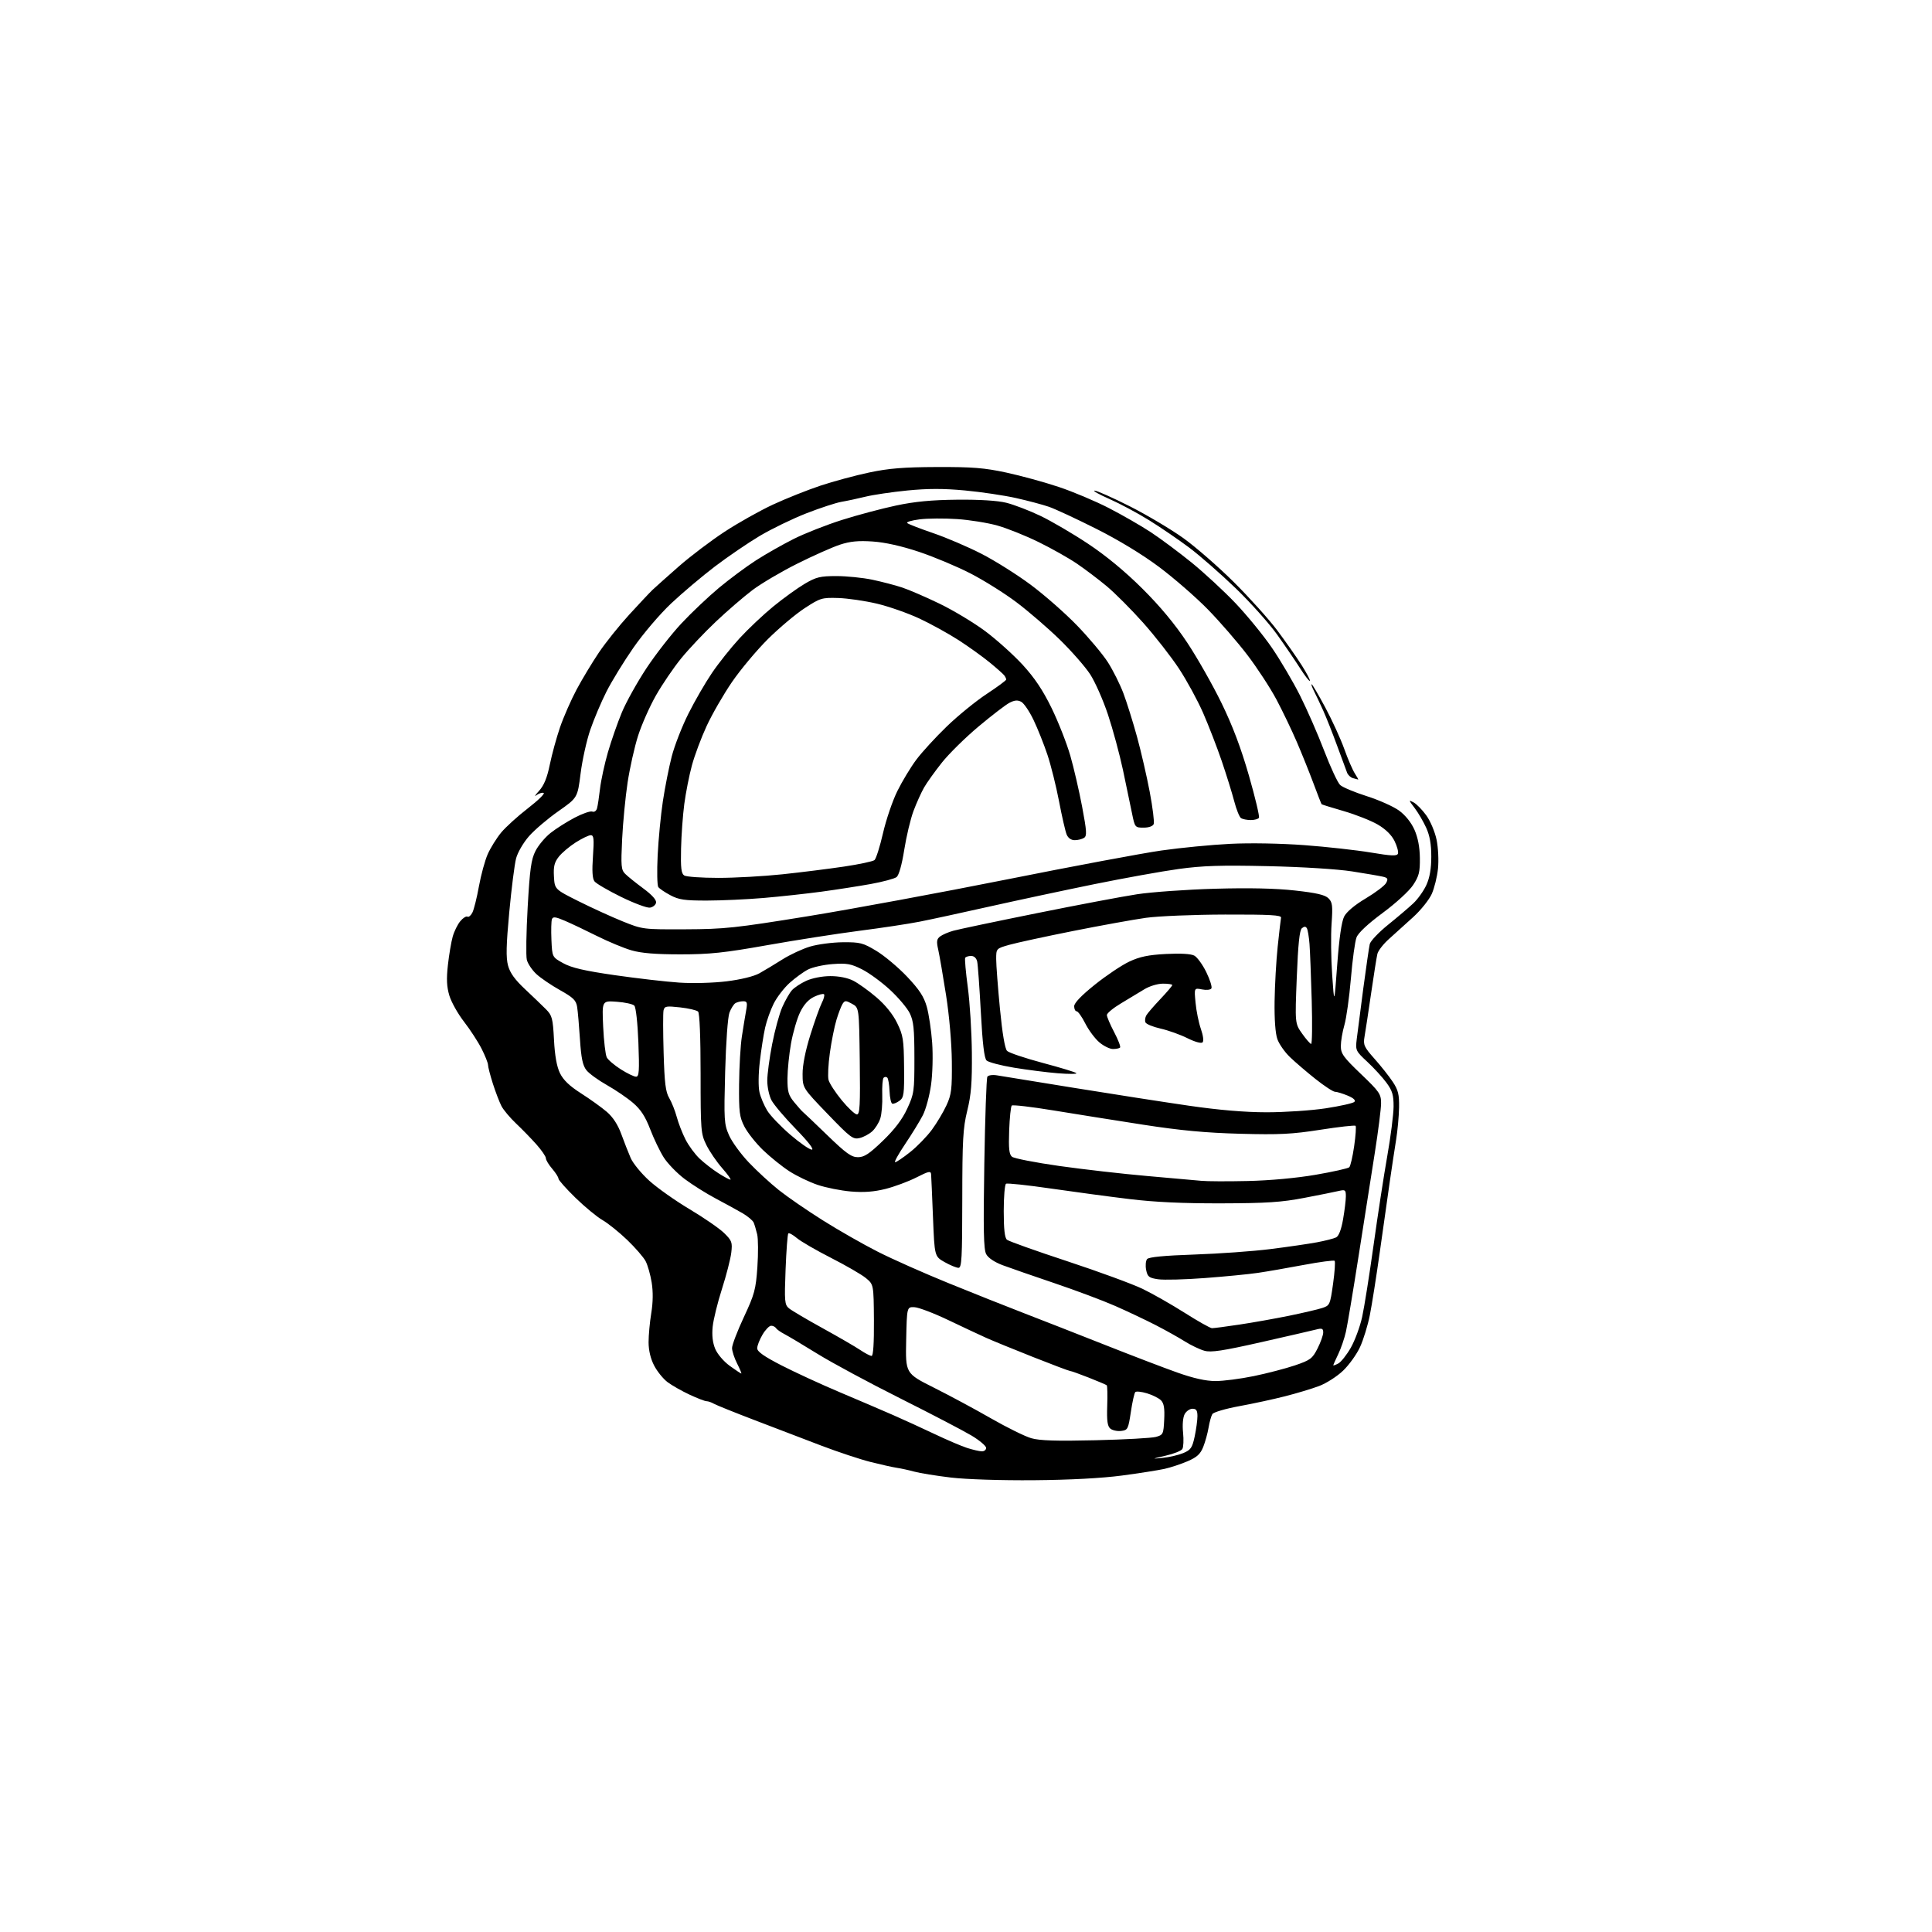 <?xml version="1.0" encoding="UTF-8" standalone="no"?>
<svg 
  version="1.1" 
  xmlns="http://www.w3.org/2000/svg" 
  xmlns:xlink="http://www.w3.org/1999/xlink" 
  xmlns:svg="http://www.w3.org/2000/svg"
  xmlns:rdf="http://www.w3.org/1999/02/22-rdf-syntax-ns#"
  xmlns:cc="http://creativecommons.org/ns#"
  xmlns:dc="http://purl.org/dc/elements/1.1/"
  viewBox="0 0 768 768"
  width="768"
  height="768"
>
<style>svg {background-color: white; }</style>"
<path stroke="none" fill="black" fill-rule="evenodd" d="M411.00,588.41C397.99,588.52 384.07,588.07 378.00,587.35C372.23,586.66 365.70,585.61 363.50,585.01C361.30,584.41 358.15,583.72 356.50,583.48C354.85,583.23 350.12,582.18 346.00,581.14C341.88,580.10 333.10,577.18 326.50,574.67C319.90,572.15 307.98,567.59 300.00,564.54C292.02,561.49 284.72,558.55 283.76,558.00C282.81,557.45 281.50,557.00 280.86,557.00C280.22,557.00 277.17,555.82 274.10,554.39C271.02,552.95 267.09,550.72 265.37,549.43C263.65,548.14 261.25,545.18 260.04,542.85C258.62,540.13 257.83,536.81 257.82,533.56C257.82,530.78 258.30,525.56 258.89,521.97C259.59,517.71 259.65,513.49 259.05,509.80C258.54,506.69 257.46,502.88 256.64,501.33C255.82,499.77 252.53,495.98 249.33,492.90C246.12,489.82 241.70,486.27 239.50,485.00C237.30,483.74 232.46,479.74 228.75,476.13C225.04,472.51 222.00,469.09 222.00,468.53C222.00,467.96 220.87,466.19 219.50,464.59C218.12,463.00 217.00,461.12 217.00,460.43C217.00,459.73 215.31,457.26 213.25,454.94C211.19,452.62 207.54,448.87 205.15,446.61C202.76,444.35 200.14,441.23 199.33,439.67C198.53,438.11 197.00,434.12 195.93,430.79C194.87,427.46 194.00,424.11 194.00,423.34C194.00,422.56 192.85,419.67 191.45,416.91C190.05,414.14 186.91,409.32 184.48,406.18C182.04,403.04 179.41,398.36 178.63,395.77C177.57,392.25 177.43,389.18 178.05,383.59C178.51,379.49 179.37,374.41 179.96,372.31C180.55,370.22 181.91,367.45 182.99,366.17C184.06,364.89 185.34,364.09 185.82,364.39C186.30,364.69 187.20,363.93 187.80,362.72C188.41,361.50 189.58,356.80 190.39,352.28C191.21,347.76 192.78,342.02 193.88,339.53C194.99,337.04 197.38,333.20 199.19,330.99C201.01,328.79 205.82,324.42 209.88,321.29C213.94,318.15 216.74,315.41 216.10,315.20C215.46,314.99 214.16,315.40 213.22,316.12C212.27,316.84 212.75,316.06 214.27,314.39C216.24,312.22 217.47,309.24 218.56,303.93C219.40,299.84 221.23,293.17 222.62,289.11C224.02,285.04 226.97,278.31 229.18,274.15C231.40,270.00 235.40,263.35 238.07,259.39C240.74,255.43 246.16,248.66 250.11,244.35C254.06,240.03 258.23,235.59 259.39,234.48C260.55,233.38 265.27,229.17 269.87,225.13C274.48,221.09 282.65,214.91 288.04,211.38C293.42,207.85 302.08,202.99 307.29,200.57C312.49,198.16 320.97,194.78 326.13,193.06C331.28,191.35 340.00,188.99 345.50,187.83C353.32,186.17 359.20,185.70 372.50,185.65C386.57,185.60 391.31,185.98 400.00,187.85C405.77,189.09 415.15,191.66 420.84,193.56C426.53,195.45 435.53,199.25 440.84,201.99C446.15,204.73 453.65,209.04 457.50,211.58C461.35,214.11 468.62,219.53 473.66,223.61C478.69,227.70 486.57,234.99 491.16,239.81C495.74,244.64 502.26,252.61 505.63,257.54C509.00,262.47 514.02,271.00 516.79,276.50C519.55,282.00 523.88,291.88 526.39,298.46C528.91,305.03 531.76,311.15 532.73,312.05C533.71,312.95 538.45,314.94 543.27,316.47C548.10,318.00 553.88,320.58 556.11,322.19C558.63,324.02 560.96,326.91 562.26,329.82C563.63,332.91 564.37,336.73 564.42,341.06C564.49,346.64 564.08,348.26 561.73,351.82C560.18,354.17 554.88,359.03 549.65,362.89C543.78,367.23 539.93,370.82 539.24,372.63C538.63,374.21 537.62,381.57 537.00,389.00C536.37,396.43 535.21,404.72 534.43,407.43C533.64,410.14 533.00,413.92 533.00,415.83C533.00,418.85 534.01,420.26 541.00,426.94C548.36,433.98 549.00,434.91 549.00,438.55C549.00,440.72 547.86,449.70 546.47,458.50C545.08,467.30 542.19,485.75 540.03,499.50C537.88,513.25 535.63,526.69 535.03,529.36C534.43,532.03 533.06,536.05 531.97,538.29C530.89,540.54 530.00,542.53 530.00,542.72C530.00,542.91 530.90,542.59 532.00,542.00C533.10,541.41 535.34,538.59 536.97,535.73C538.60,532.87 540.63,527.37 541.48,523.51C542.32,519.66 544.36,506.82 546.01,495.00C547.65,483.18 550.11,467.20 551.47,459.50C552.83,451.80 553.95,442.98 553.97,439.90C553.99,435.29 553.50,433.61 551.14,430.40C549.57,428.26 546.14,424.52 543.53,422.09C538.92,417.81 538.79,417.54 539.32,413.09C539.62,410.57 540.79,401.52 541.92,393.00C543.06,384.48 544.22,376.50 544.50,375.28C544.79,374.07 548.05,370.62 551.76,367.63C555.47,364.64 559.98,360.81 561.79,359.11C563.60,357.42 565.95,354.12 567.02,351.77C568.34,348.85 568.96,345.29 568.96,340.50C568.96,335.60 568.35,332.16 566.93,329.03C565.81,326.57 563.74,323.03 562.32,321.17C559.93,318.04 559.90,317.87 561.90,318.95C563.09,319.58 565.37,321.91 566.98,324.13C568.59,326.35 570.41,330.68 571.06,333.80C571.71,336.94 571.96,342.07 571.62,345.32C571.29,348.55 570.17,353.06 569.15,355.34C568.13,357.63 564.84,361.75 561.83,364.50C558.83,367.25 554.50,371.16 552.22,373.19C549.94,375.21 547.83,377.91 547.53,379.19C547.23,380.46 546.10,387.57 545.02,395.00C543.94,402.43 542.77,410.12 542.42,412.10C541.85,415.36 542.23,416.19 546.42,420.92C548.98,423.79 552.23,427.90 553.66,430.07C555.81,433.32 556.24,435.07 556.15,440.25C556.09,443.69 555.56,449.43 554.99,453.00C554.41,456.57 553.29,464.00 552.49,469.50C551.69,475.00 549.90,487.60 548.52,497.50C547.13,507.40 545.33,518.81 544.52,522.85C543.71,526.90 541.97,532.56 540.65,535.44C539.34,538.32 536.31,542.55 533.92,544.84C531.54,547.14 527.23,549.89 524.35,550.97C521.48,552.05 515.39,553.88 510.83,555.04C506.26,556.21 498.08,557.98 492.64,558.97C487.20,559.97 482.38,561.38 481.93,562.12C481.47,562.86 480.80,565.27 480.43,567.48C480.06,569.69 479.11,573.15 478.31,575.16C477.17,578.02 475.82,579.26 472.08,580.87C469.46,582.00 465.33,583.36 462.91,583.90C460.48,584.44 452.88,585.63 446.00,586.55C438.05,587.61 425.31,588.29 411.00,588.41zM462.23,579.52C464.83,579.26 468.50,578.40 470.38,577.62C473.35,576.37 473.94,575.53 474.90,571.04C475.50,568.22 476.00,564.57 476.00,562.95C476.00,560.68 475.54,560.00 474.04,560.00C472.95,560.00 471.55,560.97 470.91,562.16C470.23,563.44 469.97,566.45 470.29,569.50C470.58,572.34 470.45,575.27 470.00,576.00C469.55,576.73 466.55,577.93 463.34,578.66C457.73,579.95 457.68,579.98 462.23,579.52zM390.25,576.93C391.21,576.97 392.00,576.36 392.00,575.57C392.00,574.79 389.41,572.59 386.25,570.69C383.09,568.79 370.38,562.16 358.00,555.95C345.62,549.75 330.77,541.76 325.00,538.19C319.23,534.63 313.27,531.07 311.77,530.29C310.27,529.51 308.78,528.45 308.46,527.94C308.14,527.42 307.28,527.00 306.54,527.00C305.80,527.00 304.25,528.60 303.10,530.56C301.94,532.51 301.00,534.95 301.00,535.96C301.00,537.30 303.73,539.21 310.75,542.81C316.11,545.56 326.57,550.38 334.00,553.51C341.43,556.65 350.88,560.69 355.00,562.50C359.12,564.30 366.55,567.70 371.50,570.05C376.45,572.40 382.30,574.90 384.50,575.60C386.70,576.30 389.29,576.90 390.25,576.93zM435.50,572.52C447.05,572.25 457.85,571.65 459.50,571.19C462.36,570.40 462.51,570.09 462.79,564.30C463.01,559.79 462.68,557.82 461.50,556.64C460.63,555.77 458.13,554.52 455.95,553.87C453.77,553.21 451.68,552.99 451.30,553.37C450.92,553.75 450.12,557.31 449.53,561.28C448.50,568.13 448.30,568.52 445.66,568.82C444.13,569.00 442.20,568.58 441.38,567.90C440.23,566.95 439.94,564.81 440.14,558.86C440.29,554.58 440.20,550.89 439.95,550.67C439.70,550.45 436.50,549.09 432.83,547.64C429.16,546.19 425.83,545.00 425.43,545.00C425.03,545.00 418.37,542.49 410.62,539.42C402.87,536.35 394.50,532.93 392.02,531.81C389.53,530.70 382.77,527.53 377.00,524.77C371.23,522.01 365.15,519.70 363.50,519.63C360.50,519.50 360.50,519.50 360.22,532.73C359.94,545.95 359.94,545.95 371.22,551.61C377.42,554.71 387.66,560.22 393.97,563.84C400.28,567.46 407.48,571.01 409.97,571.72C413.32,572.68 419.98,572.89 435.50,572.52zM483.14,548.99C486.24,549.00 493.11,548.11 498.40,547.02C503.69,545.93 511.05,544.01 514.76,542.76C520.90,540.67 521.70,540.07 523.75,536.02C524.99,533.58 526.00,530.72 526.00,529.68C526.00,528.11 525.53,527.90 523.25,528.49C521.74,528.88 511.87,531.15 501.31,533.54C486.02,536.99 481.44,537.69 478.78,536.95C476.94,536.44 473.42,534.76 470.97,533.22C468.51,531.67 463.28,528.75 459.34,526.72C455.40,524.70 448.20,521.29 443.34,519.15C438.48,517.01 427.61,512.94 419.18,510.09C410.76,507.25 401.49,504.03 398.60,502.95C395.34,501.73 392.83,500.05 392.03,498.55C391.00,496.64 390.85,489.02 391.28,462.61C391.58,444.17 392.13,428.61 392.49,428.01C392.86,427.42 394.56,427.17 396.33,427.47C398.07,427.76 411.88,430.00 427.00,432.45C442.12,434.90 462.60,438.08 472.50,439.52C484.56,441.27 494.79,442.14 503.50,442.15C510.65,442.15 521.20,441.45 526.95,440.58C532.70,439.70 537.85,438.55 538.38,438.02C539.01,437.39 538.07,436.51 535.71,435.52C533.70,434.69 531.45,434.00 530.70,434.00C529.94,434.00 526.44,431.71 522.91,428.90C519.39,426.10 514.82,422.19 512.77,420.21C510.71,418.24 508.46,415.02 507.77,413.06C506.98,410.85 506.56,405.15 506.67,398.00C506.76,391.68 507.31,381.91 507.90,376.30C508.49,370.69 509.09,365.51 509.23,364.80C509.45,363.76 504.93,363.51 487.00,363.55C474.62,363.58 460.45,364.16 455.50,364.85C450.55,365.55 437.50,367.91 426.50,370.10C415.50,372.29 404.14,374.76 401.25,375.57C396.00,377.06 396.00,377.06 396.00,381.28C396.00,383.60 396.67,392.45 397.49,400.95C398.44,410.80 399.47,416.90 400.33,417.75C401.07,418.49 407.43,420.63 414.46,422.51C421.50,424.38 427.53,426.22 427.88,426.60C428.22,426.97 424.90,426.99 420.50,426.64C416.10,426.28 408.23,425.28 403.00,424.41C397.77,423.54 392.91,422.25 392.18,421.56C391.26,420.67 390.57,414.84 389.90,402.39C389.37,392.55 388.72,383.49 388.45,382.25C388.15,380.87 387.22,380.00 386.04,380.00C384.98,380.00 383.92,380.34 383.68,380.75C383.44,381.16 383.91,386.45 384.72,392.50C385.53,398.55 386.26,410.25 386.33,418.50C386.44,430.38 386.06,435.16 384.50,441.50C382.80,448.45 382.54,453.08 382.52,476.75C382.50,500.30 382.30,504.00 381.00,503.98C380.18,503.97 377.70,502.95 375.50,501.71C371.50,499.44 371.50,499.44 370.88,483.97C370.54,475.46 370.21,467.75 370.13,466.82C370.02,465.38 369.19,465.55 364.25,468.07C361.09,469.67 355.57,471.72 352.00,472.62C347.39,473.77 343.40,474.07 338.26,473.64C334.28,473.30 328.32,472.12 325.01,471.00C321.71,469.89 316.65,467.45 313.76,465.58C310.87,463.71 306.17,459.92 303.31,457.17C300.46,454.42 297.13,450.21 295.91,447.83C293.95,444.00 293.70,442.06 293.80,431.00C293.86,424.12 294.35,415.57 294.91,412.00C295.46,408.43 296.21,403.81 296.59,401.75C297.17,398.50 297.01,398.00 295.38,398.02C294.35,398.02 292.97,398.37 292.31,398.79C291.66,399.20 290.60,400.88 289.97,402.52C289.31,404.23 288.58,414.27 288.26,426.03C287.75,445.38 287.84,446.84 289.81,451.31C290.97,453.92 294.52,458.79 297.71,462.14C300.89,465.48 306.25,470.41 309.61,473.08C312.97,475.76 320.84,481.18 327.11,485.12C333.37,489.07 343.23,494.69 349.00,497.61C354.77,500.54 367.38,506.14 377.00,510.05C386.62,513.97 400.12,519.34 407.00,521.99C413.88,524.64 428.27,530.28 439.00,534.52C449.73,538.77 462.77,543.76 468.00,545.61C474.46,547.90 479.30,548.98 483.14,548.99zM294.67,546.00C294.87,546.00 294.13,544.22 293.02,542.04C291.91,539.86 291.00,537.08 291.00,535.85C291.00,534.63 293.11,529.11 295.69,523.59C299.94,514.50 300.45,512.62 301.07,503.69C301.44,498.27 301.41,492.41 300.99,490.67C300.57,488.92 299.95,486.82 299.60,486.00C299.26,485.18 297.29,483.52 295.24,482.31C293.18,481.11 288.38,478.48 284.57,476.46C280.76,474.45 275.17,470.93 272.14,468.65C269.12,466.37 265.39,462.52 263.85,460.10C262.32,457.69 259.89,452.63 258.45,448.86C256.52,443.83 254.72,441.06 251.66,438.43C249.37,436.46 244.69,433.27 241.26,431.34C237.83,429.41 234.15,426.74 233.10,425.40C231.64,423.55 231.03,420.63 230.55,413.23C230.21,407.88 229.70,402.07 229.43,400.32C229.01,397.64 227.94,396.58 222.60,393.59C219.12,391.64 214.88,388.76 213.19,387.18C211.50,385.60 209.80,383.06 209.42,381.54C209.04,380.01 209.19,370.57 209.76,360.55C210.62,345.46 211.15,341.63 212.86,338.28C213.99,336.05 216.69,332.83 218.85,331.12C221.00,329.41 225.31,326.68 228.41,325.05C231.51,323.42 234.67,322.32 235.43,322.61C236.23,322.92 237.04,322.37 237.33,321.32C237.61,320.32 238.14,316.80 238.52,313.51C238.90,310.22 240.31,303.72 241.65,299.07C243.00,294.42 245.50,287.27 247.20,283.18C248.90,279.09 253.30,271.19 256.98,265.62C260.66,260.06 266.93,252.02 270.92,247.77C274.90,243.51 281.62,237.16 285.83,233.65C290.05,230.14 296.65,225.24 300.50,222.76C304.35,220.28 311.10,216.45 315.50,214.24C319.90,212.03 328.53,208.64 334.68,206.69C340.82,204.74 350.50,202.17 356.18,200.96C363.67,199.37 370.34,198.74 380.50,198.64C389.35,198.55 396.53,199.00 400.00,199.85C403.02,200.60 409.10,202.92 413.50,205.02C417.90,207.12 426.45,212.12 432.50,216.14C439.66,220.89 447.20,227.12 454.09,233.97C461.19,241.03 467.07,248.11 471.95,255.47C475.95,261.50 482.08,272.30 485.57,279.47C489.98,288.50 493.32,297.36 496.47,308.33C498.97,317.04 500.76,324.58 500.45,325.08C500.14,325.59 498.67,325.99 497.19,325.98C495.71,325.98 493.98,325.64 493.34,325.23C492.70,324.83 491.48,321.80 490.62,318.50C489.76,315.20 487.52,308.00 485.65,302.50C483.77,297.00 480.45,288.42 478.27,283.43C476.09,278.44 471.76,270.49 468.65,265.77C465.54,261.05 459.15,252.87 454.46,247.60C449.76,242.32 443.22,235.76 439.92,233.01C436.62,230.27 431.29,226.23 428.07,224.05C424.85,221.86 418.01,218.00 412.86,215.48C407.71,212.95 400.35,210.00 396.50,208.92C392.65,207.83 385.42,206.67 380.44,206.34C375.45,206.00 368.76,206.05 365.57,206.45C362.38,206.85 360.16,207.51 360.64,207.93C361.11,208.35 365.77,210.15 371.00,211.94C376.23,213.73 384.84,217.42 390.15,220.14C395.46,222.86 404.24,228.38 409.65,232.40C415.07,236.42 423.38,243.71 428.11,248.60C432.85,253.50 438.39,260.11 440.43,263.30C442.46,266.50 445.23,272.03 446.57,275.59C447.91,279.16 450.34,286.90 451.96,292.79C453.58,298.68 455.86,308.59 457.04,314.81C458.21,321.03 458.92,326.76 458.62,327.56C458.28,328.43 456.70,329.00 454.60,329.00C451.19,329.00 451.13,328.92 449.98,323.25C449.35,320.09 447.73,312.35 446.39,306.05C445.04,299.75 442.36,289.85 440.43,284.05C438.50,278.25 435.30,271.02 433.33,268.00C431.35,264.98 425.90,258.77 421.22,254.20C416.53,249.64 408.83,243.00 404.10,239.44C399.37,235.87 391.15,230.72 385.84,227.98C380.53,225.24 371.32,221.38 365.39,219.39C358.40,217.06 351.91,215.60 346.96,215.26C341.21,214.87 337.97,215.18 333.91,216.51C330.93,217.49 323.32,220.87 317.00,224.03C310.68,227.18 302.64,231.92 299.14,234.55C295.64,237.19 289.05,242.87 284.50,247.18C279.94,251.49 273.75,258.05 270.74,261.76C267.72,265.47 263.22,272.10 260.72,276.50C258.23,280.90 255.04,288.10 253.64,292.50C252.23,296.90 250.37,305.23 249.49,311.00C248.62,316.77 247.63,326.92 247.31,333.54C246.79,344.26 246.92,345.78 248.52,347.37C249.50,348.36 252.74,350.96 255.71,353.16C259.17,355.71 261.00,357.75 260.80,358.83C260.62,359.75 259.52,360.64 258.35,360.80C257.18,360.97 252.01,359.04 246.86,356.51C241.71,353.98 236.96,351.21 236.31,350.34C235.48,349.26 235.30,346.17 235.71,340.39C236.19,333.45 236.05,332.00 234.84,332.00C234.05,332.00 231.36,333.29 228.88,334.86C226.39,336.44 223.36,339.00 222.13,340.56C220.37,342.80 219.97,344.44 220.20,348.44C220.50,353.50 220.50,353.50 230.00,358.26C235.22,360.87 243.10,364.47 247.50,366.25C255.46,369.46 255.59,369.48 272.50,369.41C287.99,369.35 292.30,368.89 321.00,364.24C338.32,361.43 373.98,354.83 400.23,349.59C426.48,344.34 454.16,339.16 461.73,338.08C469.30,337.00 481.57,335.81 489.00,335.44C496.97,335.04 509.08,335.26 518.55,335.96C527.38,336.62 539.24,337.94 544.91,338.89C553.15,340.27 555.31,340.36 555.70,339.34C555.97,338.63 555.36,336.37 554.35,334.32C553.14,331.88 550.80,329.59 547.64,327.75C544.96,326.20 538.92,323.81 534.20,322.44C529.48,321.07 525.51,319.84 525.37,319.70C525.23,319.56 523.78,315.86 522.15,311.47C520.52,307.09 517.54,299.68 515.53,295.00C513.52,290.32 509.88,282.73 507.43,278.11C504.98,273.50 499.78,265.53 495.88,260.41C491.98,255.29 484.90,247.12 480.14,242.25C475.39,237.39 466.66,229.80 460.74,225.37C454.08,220.39 444.58,214.62 435.74,210.19C427.91,206.25 419.48,202.33 417.00,201.47C414.52,200.61 408.62,199.04 403.88,197.98C399.13,196.92 389.98,195.56 383.55,194.96C375.04,194.17 368.78,194.18 360.67,194.98C354.53,195.59 347.02,196.70 344.00,197.45C340.98,198.19 336.70,199.11 334.50,199.48C332.30,199.86 326.00,201.92 320.50,204.07C315.00,206.22 306.68,210.26 302.00,213.04C297.32,215.83 289.30,221.30 284.17,225.20C279.05,229.10 271.23,235.70 266.81,239.86C262.35,244.06 255.67,251.89 251.80,257.46C247.96,262.98 243.12,270.88 241.04,275.00C238.96,279.12 236.08,285.93 234.64,290.13C233.20,294.33 231.47,302.12 230.80,307.45C229.58,317.13 229.58,317.13 221.96,322.47C217.77,325.40 212.52,329.87 210.30,332.39C208.04,334.97 205.78,338.85 205.15,341.24C204.54,343.58 203.32,353.19 202.44,362.60C201.22,375.70 201.10,380.66 201.95,383.81C202.74,386.75 204.68,389.44 208.71,393.21C211.81,396.12 215.56,399.72 217.04,401.21C219.47,403.66 219.77,404.79 220.22,413.32C220.55,419.69 221.32,423.99 222.60,426.62C223.94,429.35 226.43,431.73 231.00,434.64C234.57,436.92 239.17,440.22 241.21,441.97C243.65,444.07 245.62,447.09 246.98,450.83C248.11,453.95 249.80,458.23 250.71,460.34C251.63,462.45 254.97,466.52 258.13,469.38C261.29,472.24 268.51,477.34 274.19,480.72C279.86,484.10 286.01,488.35 287.86,490.16C290.94,493.18 291.18,493.84 290.69,497.98C290.39,500.47 288.73,506.94 286.99,512.37C285.25,517.79 283.59,524.55 283.30,527.37C282.95,530.81 283.28,533.73 284.31,536.20C285.18,538.27 287.69,541.21 290.07,542.94C292.40,544.62 294.47,546.00 294.67,546.00zM346.48,539.00C347.13,539.00 347.46,533.84 347.40,524.80C347.29,510.61 347.29,510.61 344.20,508.05C342.50,506.65 336.28,503.05 330.39,500.05C324.50,497.05 318.38,493.51 316.80,492.18C315.21,490.84 313.67,490.00 313.37,490.30C313.06,490.60 312.58,497.07 312.28,504.67C311.79,517.36 311.90,518.63 313.62,520.07C314.65,520.93 320.68,524.49 327.00,527.97C333.32,531.46 340.07,535.37 341.98,536.66C343.90,537.95 345.92,539.00 346.48,539.00zM481.76,527.97C482.45,527.99 487.40,527.34 492.76,526.53C498.12,525.73 507.00,524.14 512.50,523.02C518.00,521.89 523.90,520.51 525.60,519.95C528.61,518.97 528.74,518.67 529.91,510.36C530.57,505.64 530.85,501.52 530.53,501.20C530.22,500.89 524.68,501.62 518.23,502.83C511.78,504.05 503.57,505.47 500.00,505.99C496.43,506.52 486.98,507.44 479.00,508.04C471.02,508.65 462.64,508.86 460.37,508.53C456.73,507.99 456.16,507.54 455.61,504.81C455.27,503.11 455.44,501.17 455.99,500.51C456.67,499.69 462.76,499.11 474.75,498.70C484.51,498.37 498.12,497.40 505.00,496.53C511.88,495.67 520.20,494.45 523.50,493.84C526.80,493.22 530.24,492.34 531.14,491.88C532.19,491.35 533.19,488.74 533.89,484.69C534.50,481.20 535.00,477.08 535.00,475.55C535.00,473.02 534.75,472.83 532.25,473.41C530.74,473.77 524.55,475.01 518.50,476.17C509.47,477.91 503.57,478.30 485.50,478.35C470.30,478.39 459.02,477.87 449.00,476.65C441.02,475.69 426.92,473.79 417.66,472.45C408.39,471.10 400.41,470.25 399.91,470.56C399.41,470.87 399.00,475.76 399.00,481.44C399.00,488.63 399.39,492.08 400.29,492.82C400.99,493.41 411.79,497.26 424.28,501.37C436.77,505.49 450.26,510.44 454.25,512.37C458.24,514.30 465.77,518.60 471.00,521.91C476.23,525.23 481.07,527.95 481.76,527.97zM496.00,469.47C504.85,469.27 515.37,468.30 523.00,466.99C529.88,465.80 535.88,464.46 536.35,464.01C536.83,463.56 537.70,459.79 538.30,455.62C538.90,451.46 539.15,447.82 538.86,447.53C538.57,447.23 532.29,447.94 524.91,449.09C513.62,450.86 508.57,451.11 493.00,450.69C479.29,450.32 469.32,449.39 454.50,447.10C443.50,445.39 427.38,442.83 418.68,441.40C409.98,439.97 402.56,439.11 402.18,439.48C401.81,439.86 401.35,444.31 401.16,449.38C400.90,456.56 401.14,458.87 402.28,459.82C403.09,460.49 411.56,462.14 421.12,463.50C430.68,464.85 446.38,466.64 456.00,467.48C465.62,468.31 475.30,469.17 477.50,469.39C479.70,469.62 488.02,469.65 496.00,469.47zM290.33,468.94C290.79,468.97 289.35,466.94 287.13,464.41C284.91,461.89 282.06,457.73 280.80,455.16C278.60,450.70 278.50,449.50 278.50,426.80C278.50,412.32 278.11,402.72 277.50,402.12C276.95,401.58 273.73,400.83 270.35,400.45C264.84,399.84 264.15,399.96 263.77,401.63C263.54,402.66 263.56,410.25 263.80,418.50C264.15,430.57 264.59,434.09 266.03,436.50C267.01,438.15 268.35,441.52 269.01,443.98C269.67,446.45 271.24,450.50 272.51,452.98C273.78,455.47 276.32,458.91 278.16,460.63C280.00,462.35 283.30,464.91 285.50,466.32C287.70,467.73 289.88,468.91 290.33,468.94zM355.84,462.00C356.33,462.00 359.02,460.18 361.81,457.96C364.61,455.74 368.50,451.73 370.46,449.06C372.42,446.39 375.03,442.02 376.25,439.35C378.21,435.10 378.47,432.96 378.37,422.00C378.30,414.62 377.36,403.77 376.06,395.50C374.85,387.80 373.45,379.70 372.96,377.50C372.21,374.22 372.35,373.27 373.73,372.24C374.65,371.55 377.00,370.53 378.95,369.99C380.90,369.44 395.77,366.31 412.00,363.04C428.23,359.76 446.23,356.36 452.00,355.48C457.77,354.60 471.68,353.61 482.89,353.29C496.59,352.90 507.05,353.13 514.77,353.99C523.33,354.94 526.73,355.73 528.09,357.09C529.66,358.66 529.83,360.03 529.32,367.24C529.00,371.82 529.10,380.95 529.56,387.53C530.38,399.50 530.38,399.50 531.57,383.43C532.36,372.84 533.30,366.33 534.33,364.32C535.31,362.44 538.57,359.70 542.94,357.11C546.80,354.81 550.43,352.06 551.01,350.99C551.87,349.37 551.67,348.96 549.77,348.51C548.52,348.21 543.00,347.26 537.50,346.40C531.68,345.49 517.69,344.61 504.00,344.31C485.33,343.89 478.03,344.12 468.50,345.44C461.90,346.35 446.82,349.07 435.00,351.47C423.18,353.88 404.50,357.87 393.50,360.33C382.50,362.80 369.90,365.53 365.50,366.39C361.10,367.26 350.30,368.89 341.50,370.02C332.70,371.16 316.27,373.72 305.00,375.72C287.91,378.76 282.17,379.37 270.50,379.37C260.61,379.37 254.89,378.90 251.00,377.77C247.97,376.89 241.82,374.33 237.33,372.09C232.84,369.84 227.09,367.11 224.54,366.02C220.87,364.44 219.82,364.31 219.41,365.37C219.13,366.10 219.04,369.80 219.20,373.58C219.50,380.47 219.50,380.47 223.91,382.90C227.21,384.72 232.35,385.91 244.41,387.65C253.26,388.92 264.77,390.25 270.00,390.60C275.40,390.96 283.54,390.74 288.85,390.09C294.49,389.39 299.66,388.13 301.85,386.91C303.86,385.79 307.98,383.32 311.00,381.40C314.02,379.49 318.98,377.18 322.00,376.28C325.02,375.37 330.89,374.60 335.04,374.56C341.93,374.51 343.07,374.80 348.38,378.00C351.58,379.93 357.06,384.53 360.57,388.23C365.48,393.43 367.27,396.17 368.42,400.23C369.23,403.13 370.19,409.55 370.55,414.50C370.91,419.56 370.72,426.91 370.10,431.28C369.50,435.56 368.05,440.96 366.86,443.28C365.68,445.60 362.51,450.76 359.83,454.75C357.14,458.74 355.34,462.00 355.84,462.00zM341.04,460.00C343.57,460.00 345.55,458.69 350.99,453.44C355.69,448.90 358.66,444.98 360.64,440.69C363.36,434.81 363.50,433.81 363.49,420.50C363.48,408.90 363.16,405.86 361.63,402.75C360.61,400.69 357.09,396.52 353.80,393.48C350.52,390.44 345.53,386.78 342.71,385.35C338.31,383.13 336.67,382.83 331.04,383.23C327.43,383.49 323.00,384.47 321.18,385.41C319.37,386.34 316.07,388.75 313.86,390.74C311.65,392.74 308.82,396.43 307.56,398.94C306.30,401.45 304.77,405.75 304.15,408.50C303.53,411.25 302.58,417.32 302.04,422.00C301.46,426.93 301.41,432.05 301.91,434.19C302.38,436.22 303.77,439.50 304.99,441.49C306.22,443.48 310.34,447.78 314.14,451.05C317.94,454.32 321.79,457.00 322.70,457.00C323.72,457.00 321.28,453.84 316.32,448.75C311.90,444.21 307.55,439.06 306.64,437.30C305.74,435.54 305.00,432.07 305.00,429.59C305.00,427.10 305.87,420.57 306.94,415.07C308.01,409.56 309.82,402.93 310.98,400.32C312.13,397.71 313.85,394.71 314.79,393.65C315.73,392.59 318.30,390.89 320.50,389.88C322.82,388.82 326.83,388.03 330.04,388.02C333.49,388.01 336.94,388.70 339.20,389.85C341.19,390.86 345.33,393.83 348.39,396.45C351.93,399.47 354.92,403.18 356.61,406.64C359.01,411.55 359.28,413.24 359.38,424.11C359.49,434.99 359.31,436.29 357.54,437.59C356.46,438.38 355.18,438.89 354.69,438.73C354.20,438.57 353.71,436.33 353.61,433.76C353.51,431.19 353.10,428.77 352.71,428.38C352.32,427.99 351.66,428.01 351.25,428.42C350.84,428.84 350.60,431.95 350.71,435.34C350.83,438.73 350.48,442.90 349.93,444.60C349.39,446.31 347.94,448.61 346.72,449.72C345.50,450.83 343.23,452.04 341.68,452.40C339.10,453.02 338.02,452.20 328.97,442.79C319.07,432.50 319.07,432.50 319.04,426.96C319.01,423.48 320.15,417.72 322.11,411.46C323.82,405.98 325.88,400.22 326.68,398.66C327.49,397.09 327.88,395.55 327.56,395.23C327.24,394.91 325.46,395.36 323.61,396.24C321.36,397.32 319.52,399.35 318.05,402.40C316.83,404.91 315.22,410.46 314.45,414.73C313.69,419.00 313.05,425.28 313.03,428.67C313.01,433.95 313.40,435.33 315.73,438.17C317.24,440.00 318.77,441.73 319.15,442.01C319.52,442.28 323.89,446.45 328.86,451.26C336.33,458.49 338.44,460.00 341.04,460.00zM340.64,443.00C341.80,443.00 341.99,439.41 341.77,421.79C341.50,400.58 341.50,400.58 338.72,399.04C336.26,397.67 335.84,397.67 334.97,399.00C334.43,399.82 333.33,402.68 332.52,405.35C331.71,408.02 330.52,413.94 329.89,418.49C329.25,423.05 329.01,427.89 329.35,429.26C329.69,430.62 332.06,434.27 334.61,437.37C337.16,440.47 339.87,443.00 340.64,443.00zM252.84,428.00C254.05,428.00 254.20,425.84 253.77,414.42C253.46,406.52 252.78,400.38 252.14,399.74C251.53,399.13 248.39,398.44 245.16,398.21C239.29,397.78 239.29,397.78 239.77,408.14C240.04,413.84 240.68,419.32 241.20,420.32C241.72,421.32 244.22,423.45 246.77,425.07C249.31,426.68 252.04,428.00 252.84,428.00zM442.41,417.00C441.17,417.00 438.75,415.82 437.03,414.37C435.31,412.92 432.79,409.55 431.43,406.87C430.08,404.19 428.52,402.00 427.98,402.00C427.44,402.00 427.00,401.10 427.00,400.00C427.00,398.70 429.88,395.70 435.25,391.40C439.79,387.76 445.94,383.64 448.91,382.25C453.06,380.30 456.47,379.59 463.49,379.22C469.27,378.92 473.43,379.16 474.75,379.87C475.90,380.48 478.05,383.44 479.52,386.44C480.98,389.44 481.90,392.35 481.55,392.91C481.20,393.49 479.55,393.66 477.81,393.31C474.69,392.69 474.69,392.69 475.25,398.59C475.55,401.84 476.50,406.52 477.36,408.99C478.28,411.61 478.56,413.84 478.04,414.36C477.52,414.88 475.00,414.18 471.98,412.68C469.14,411.26 464.33,409.55 461.30,408.87C458.28,408.19 455.58,407.07 455.32,406.38C455.05,405.69 455.21,404.46 455.67,403.64C456.12,402.83 458.64,399.91 461.25,397.16C463.86,394.40 466.00,391.89 466.00,391.57C466.00,391.26 464.31,391.01 462.25,391.02C460.15,391.03 456.91,392.01 454.87,393.27C452.87,394.49 448.71,397.01 445.62,398.85C442.53,400.69 440.00,402.78 440.00,403.49C440.00,404.21 441.31,407.28 442.91,410.32C444.51,413.36 445.56,416.11 445.24,416.43C444.93,416.74 443.65,417.00 442.41,417.00zM521.20,414.98C521.59,414.99 521.69,407.24 521.43,397.75C521.16,388.26 520.77,378.15 520.55,375.28C520.33,372.40 519.85,369.57 519.49,368.98C519.01,368.21 518.45,368.21 517.52,368.99C516.59,369.76 516.01,375.30 515.49,388.46C514.76,406.85 514.76,406.85 517.63,410.90C519.21,413.13 520.82,414.97 521.20,414.98zM280.99,357.99C272.17,358.00 269.83,357.66 266.49,355.87C264.29,354.71 262.13,353.24 261.68,352.62C261.24,352.01 261.12,346.32 261.43,340.00C261.74,333.68 262.67,324.00 263.50,318.50C264.33,313.00 265.92,304.98 267.03,300.68C268.14,296.38 271.12,288.74 273.65,283.70C276.18,278.65 280.39,271.37 283.01,267.52C285.62,263.66 290.57,257.45 294.00,253.72C297.43,249.99 303.48,244.28 307.45,241.04C311.42,237.80 317.01,233.76 319.88,232.07C324.43,229.39 326.03,229.00 332.48,229.00C336.54,229.00 342.96,229.65 346.74,230.44C350.51,231.24 355.83,232.62 358.55,233.52C361.27,234.41 368.00,237.32 373.50,239.98C379.00,242.64 387.19,247.57 391.69,250.93C396.20,254.30 402.87,260.30 406.52,264.27C411.27,269.45 414.54,274.33 418.04,281.50C420.72,287.00 424.06,295.50 425.46,300.38C426.87,305.27 428.98,314.42 430.17,320.72C432.01,330.48 432.12,332.31 430.91,333.07C430.14,333.57 428.48,333.98 427.23,333.98C425.81,333.99 424.61,333.16 424.02,331.75C423.50,330.51 422.13,324.55 420.98,318.50C419.82,312.45 417.74,304.12 416.36,300.00C414.98,295.88 412.52,289.69 410.88,286.26C409.25,282.83 407.03,279.55 405.96,278.98C404.54,278.22 403.28,278.32 401.26,279.38C399.74,280.17 394.23,284.41 389.00,288.79C383.77,293.17 377.22,299.62 374.43,303.13C371.65,306.63 368.44,311.11 367.32,313.07C366.20,315.04 364.31,319.23 363.13,322.38C361.95,325.53 360.29,332.48 359.45,337.81C358.50,343.80 357.33,347.94 356.39,348.66C355.55,349.30 350.96,350.53 346.18,351.40C341.41,352.26 332.55,353.64 326.50,354.46C320.45,355.27 310.10,356.40 303.50,356.96C296.90,357.52 286.77,357.98 280.99,357.99zM285.50,348.97C292.10,348.98 303.57,348.33 311.00,347.55C318.43,346.76 329.45,345.38 335.49,344.48C341.53,343.58 346.99,342.42 347.62,341.90C348.25,341.38 349.77,336.57 351.00,331.23C352.23,325.88 354.79,318.35 356.69,314.50C358.59,310.65 361.98,305.02 364.24,302.00C366.49,298.98 371.98,293.00 376.42,288.72C380.86,284.44 387.99,278.64 392.25,275.84C396.51,273.04 399.99,270.47 399.98,270.12C399.98,269.78 399.64,269.05 399.23,268.50C398.83,267.95 396.23,265.64 393.45,263.36C390.67,261.08 385.12,257.10 381.11,254.50C377.10,251.91 370.09,248.04 365.53,245.90C360.98,243.77 353.37,241.10 348.63,239.97C343.88,238.85 336.94,237.83 333.19,237.72C326.72,237.52 326.06,237.72 319.87,241.76C316.29,244.09 309.71,249.63 305.25,254.05C300.80,258.48 294.38,266.15 290.99,271.09C287.60,276.04 283.06,283.92 280.90,288.60C278.73,293.29 276.09,300.36 275.03,304.31C273.96,308.26 272.61,315.14 272.02,319.58C271.43,324.03 270.85,332.03 270.73,337.36C270.55,345.08 270.81,347.26 272.00,348.02C272.82,348.54 278.90,348.97 285.50,348.97zM539.87,309.88C539.66,309.82 538.75,309.57 537.84,309.33C536.92,309.08 535.87,308.12 535.50,307.19C535.13,306.26 533.34,301.42 531.53,296.44C529.71,291.46 527.22,285.16 525.99,282.44C524.76,279.72 523.12,276.26 522.35,274.75C521.58,273.24 521.15,272.00 521.41,272.00C521.66,272.00 524.10,276.16 526.83,281.25C529.56,286.34 532.95,293.76 534.38,297.76C535.80,301.75 537.70,306.13 538.60,307.51C539.49,308.88 540.07,309.95 539.87,309.88zM520.69,270.65C520.45,270.88 518.75,268.70 516.90,265.79C515.05,262.88 510.94,256.84 507.76,252.37C504.58,247.90 497.14,239.57 491.23,233.87C485.31,228.17 477.02,220.91 472.79,217.73C468.56,214.56 461.37,209.65 456.80,206.81C452.24,203.97 445.12,200.17 441.00,198.35C436.88,196.54 434.22,195.04 435.11,195.03C435.99,195.01 442.29,197.82 449.11,201.26C455.92,204.71 465.51,210.41 470.41,213.92C475.31,217.44 484.34,225.31 490.48,231.41C496.62,237.51 504.35,246.10 507.66,250.50C510.96,254.90 515.34,261.14 517.39,264.36C519.44,267.58 520.92,270.41 520.69,270.65z" />

</svg>